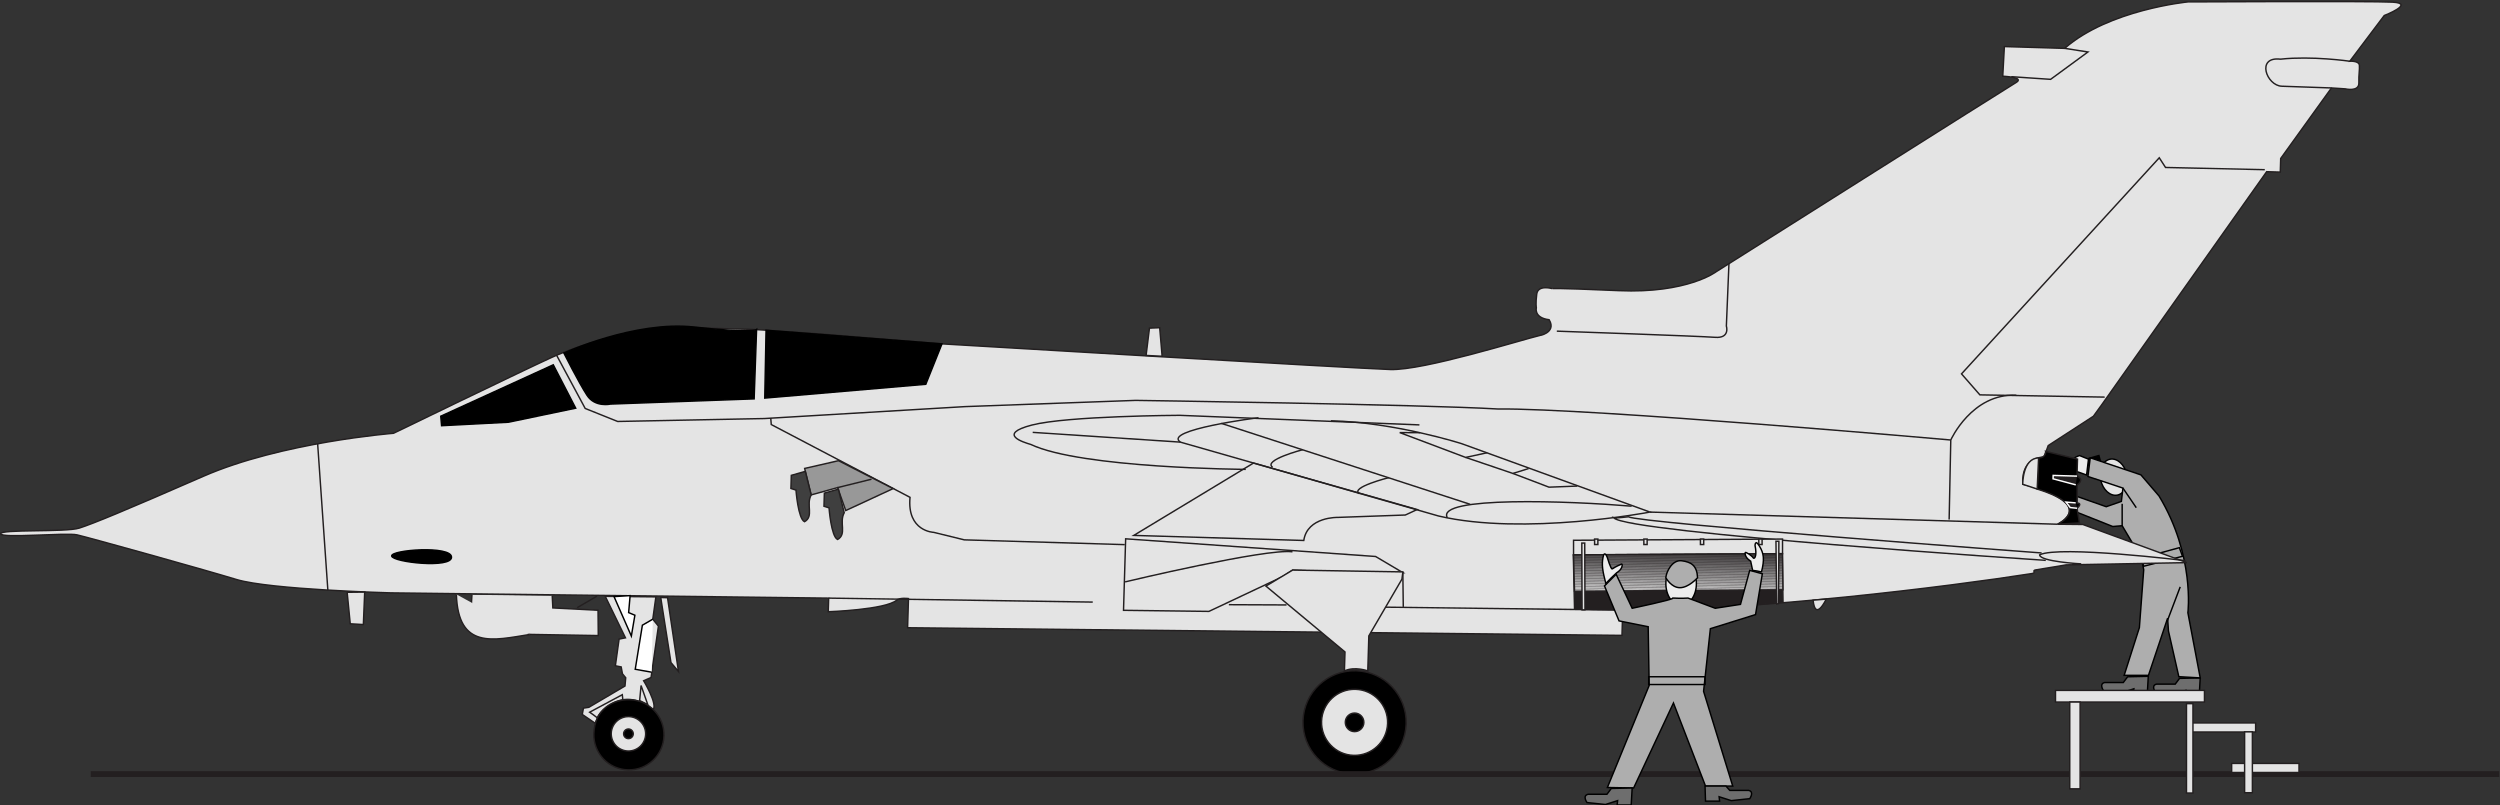 <?xml version="1.0" encoding="UTF-8" standalone="no"?>
<!-- Created with Inkscape (http://www.inkscape.org/) -->

<svg
   version="1.1"
   id="svg96"
   xml:space="preserve"
   width="570.748"
   height="183.804"
   viewBox="0 0 570.748 183.804"
   sodipodi:docname="quality-assurance"
   inkscape:version="1.1.1 (3bf5ae0d25, 2021-09-20)"
   xmlns:inkscape="http://www.inkscape.org/namespaces/inkscape"
   xmlns:sodipodi="http://sodipodi.sourceforge.net/DTD/sodipodi-0.dtd"
   xmlns="http://www.w3.org/2000/svg"
   xmlns:svg="http://www.w3.org/2000/svg"><rect x="0" y="0" width="570.748" height="183.804" fill="#333333" stroke="none"/><defs
     id="defs100"><clipPath
       clipPathUnits="userSpaceOnUse"
       id="clipPath266"><path
         d="m 420.275,366.005 -0.062,6.188 -35.792,-0.208 0.167,-6.229 35.688,0.25"
         id="path264" /></clipPath></defs><sodipodi:namedview
     id="namedview98"
     pagecolor="#ffffff"
     bordercolor="#666666"
     borderopacity="1.0"
     inkscape:pageshadow="2"
     inkscape:pageopacity="0.0"
     inkscape:pagecheckerboard="0"
     showgrid="false"
     inkscape:zoom="0.6975379"
     inkscape:cx="493.87998"
     inkscape:cy="136.91012"
     inkscape:window-width="1920"
     inkscape:window-height="1001"
     inkscape:window-x="-9"
     inkscape:window-y="-9"
     inkscape:window-maximized="1"
     inkscape:current-layer="g102" /><g
     id="g102"
     inkscape:groupmode="layer"
     inkscape:label="deckblatt19"
     transform="matrix(1.333,0,0,-1.333,-123.095,738.625)"><g
       id="g850"
       transform="translate(-22.579,87.092)"><path
         d="m 468.024,385.603 -0.527,1.842 -2.618,-0.75 0.528,-1.842 z"
         style="fill:#000000;fill-opacity:1;fill-rule:nonzero;stroke:#000000;stroke-width:0.25;stroke-linecap:butt;stroke-linejoin:miter;stroke-miterlimit:4;stroke-dasharray:none;stroke-opacity:1"
         id="path104" /><path
         d="m 474.699,387.934 -0.305,1.067 -6.883,-1.971 0.305,-1.067 z"
         style="fill:#000000;fill-opacity:1;fill-rule:nonzero;stroke:#000000;stroke-width:0.25;stroke-linecap:butt;stroke-linejoin:miter;stroke-miterlimit:4;stroke-dasharray:none;stroke-opacity:1"
         id="path106" /><path
         d="m 479.313,351.104 -0.741,-0.988 h -3.212 c -0.988,-0.247 -0.165,-1.4 -0.165,-1.4 l 3.13,-0.33 2.059,0.659 -0.082,-0.741 h 2.388 l 0.165,2.883 z"
         style="fill:#6e6e6e;fill-opacity:1;fill-rule:nonzero;stroke:#000000;stroke-width:0.25;stroke-linecap:butt;stroke-linejoin:miter;stroke-miterlimit:4;stroke-dasharray:none;stroke-opacity:1"
         id="path108" /><path
         d="m 488.207,350.832 -0.741,-0.988 h -3.212 c -0.988,-0.247 -0.165,-1.4 -0.165,-1.4 l 3.13,-0.329 2.059,0.659 -0.082,-0.741 h 2.388 l 0.165,2.882 z"
         style="fill:#6e6e6e;fill-opacity:1;fill-rule:nonzero;stroke:#000000;stroke-width:0.25;stroke-linecap:butt;stroke-linejoin:miter;stroke-miterlimit:4;stroke-dasharray:none;stroke-opacity:1"
         id="path110" /><path
         d="m 477.582,382.225 c 1.233,0.261 1.942,1.846 1.583,3.542 -0.359,1.695 -1.649,2.858 -2.881,2.597 -1.233,-0.261 -1.942,-1.846 -1.583,-3.542 0.359,-1.695 1.649,-2.858 2.881,-2.597 z"
         style="fill:#e4e4e4;fill-opacity:1;fill-rule:nonzero;stroke:#000000;stroke-width:0.25;stroke-linecap:butt;stroke-linejoin:miter;stroke-miterlimit:4;stroke-dasharray:none;stroke-opacity:1"
         id="path112" /><path
         d="m 484.688,382.076 c 6.174,-10.2 4.948,-20.005 4.948,-20.005 l 2.113,-11.156 -3.663,0.208 -1.777,7.822 -0.144,2.194 -3.28,-9.781 h -4.161 l 2.608,8.171 0.741,9.904 -0.403,2.017 -3.29,5.527 -1.61,-0.134 -8.523,3.389 1.971,1.912 5.436,-1.912 2.592,0.907 0.269,2.281 -5.996,1.987 0.394,3.203 8.68,-2.927 z"
         style="fill:#aeaeae;fill-opacity:1;fill-rule:nonzero;stroke:#000000;stroke-width:0.25;stroke-linecap:butt;stroke-linejoin:miter;stroke-miterlimit:4;stroke-dasharray:none;stroke-opacity:1"
         id="path114" /><path
         d="m 478.38,380.734 v -3.758"
         style="fill:#e4e4e4;fill-opacity:1;fill-rule:nonzero;stroke:#000000;stroke-width:0.25;stroke-linecap:butt;stroke-linejoin:miter;stroke-miterlimit:4;stroke-dasharray:none;stroke-opacity:1"
         id="path116" /><path
         d="m 478.514,383.418 2.282,-3.355"
         style="fill:#e4e4e4;fill-opacity:1;fill-rule:nonzero;stroke:#000000;stroke-width:0.25;stroke-linecap:butt;stroke-linejoin:miter;stroke-miterlimit:4;stroke-dasharray:none;stroke-opacity:1"
         id="path118" /><path
         d="m 486.106,360.659 2.218,5.848"
         style="fill:#e4e4e4;fill-opacity:1;fill-rule:nonzero;stroke:#000000;stroke-width:0.25;stroke-linecap:butt;stroke-linejoin:miter;stroke-miterlimit:4;stroke-dasharray:none;stroke-opacity:1"
         id="path120" /><path
         d="m 481.67,371.448 6.507,1.769 0.537,-1.476 -6.641,-1.705 z"
         style="fill:none;stroke:#000000;stroke-width:0.25;stroke-linecap:butt;stroke-linejoin:miter;stroke-miterlimit:4;stroke-dasharray:none;stroke-opacity:1"
         id="path122" /><path
         d="m 472.292,385.666 -2.319,0.807 c 0,0 -0.234,1.064 -0.302,1.613 0.403,0.605 1.412,0.908 1.412,0.908 l 1.528,-0.613 z"
         style="fill:#ededed;fill-opacity:1;fill-rule:nonzero;stroke:#000000;stroke-width:0.25;stroke-linecap:butt;stroke-linejoin:miter;stroke-miterlimit:4;stroke-dasharray:none;stroke-opacity:1"
         id="path124" /><path
         d="m 468.247,380.23 1.827,2.209 -3.185,0.209 0.135,-1.646 z"
         style="fill:#ededed;fill-opacity:1;fill-rule:nonzero;stroke:#000000;stroke-width:0.25;stroke-linecap:butt;stroke-linejoin:miter;stroke-miterlimit:4;stroke-dasharray:none;stroke-opacity:1"
         id="path126" /><path
         d="m 227.255,364.791 -0.531,-3.819 0.965,-1.196 -1.262,-8.8 -1.267,-0.546 c 0,0 2.463,-4.075 1.603,-4.967 -5.76,4.653 -9.769,-1.189 -9.845,-2.354 l -2.268,1.547 0.199,1.078 0.921,0.14 6.195,3.65 0.125,1.414 -0.563,0.683 -0.215,1.174 -0.995,0.196 0.636,4.566 1.091,0.218 -3.457,7.106 z"
         style="fill:#e4e4e4;fill-opacity:1;fill-rule:nonzero;stroke:#231f20;stroke-width:0.25;stroke-linecap:butt;stroke-linejoin:miter;stroke-miterlimit:4;stroke-dasharray:none;stroke-opacity:1"
         id="path128" /><path
         d="m 195.751,365.146 c 0,0 -0.296,-4.327 -0.164,-5.498 0.132,-1.171 2.383,-1.155 2.383,-1.155 l 19.416,-0.328 -0.038,4.336 -7.742,0.397 -0.105,2.087"
         style="fill:#e4e4e4;fill-opacity:1;fill-rule:nonzero;stroke:#231f20;stroke-width:0.25;stroke-linecap:butt;stroke-linejoin:miter;stroke-miterlimit:4;stroke-dasharray:none;stroke-opacity:1"
         id="path130" /><path
         d="m 115.026,375.595 c -0.101,0.816 11.137,0.231 13.472,0.974 2.336,0.743 7.864,3.017 21.253,8.871 13.389,5.854 32.567,7.367 32.567,7.367 0,0 21.698,10.525 27.086,12.991 5.388,2.466 16.743,5.817 24.164,5.158 3.419,-0.303 8.485,-0.19 12.803,-0.506 5.055,-0.37 9.235,-0.65 9.235,-0.65 l 20.647,-1.678 c 0,0 71.052,-4.221 76.799,-4.393 5.747,-0.171 22.159,5.009 25.854,5.9 -0.845,-0.203 2.76,0.293 1.329,2.628 -2.658,0.329 -2.189,2.066 -2.189,2.066 0,0 -0.147,0.671 0.07,2.332 0.216,1.661 2.695,0.92 2.695,0.92 0,0 -0.495,0.182 11.328,-0.337 11.823,-0.519 16.729,3.253 16.729,3.253 0,0 49.835,31.489 51.362,32.402 1.528,0.913 -2.302,1.069 -2.302,1.069 l 0.276,5.077 10.329,-0.308 c 7.577,6.652 21.121,7.958 21.121,7.958 0,0 31.019,0.16 35.014,-0.042 3.996,-0.202 -1.402,-2.292 -1.402,-2.292 l -5.902,-7.828 c 0,0 1.588,0.12 1.646,-0.716 0.059,-0.835 -0.126,-1.413 -0.089,-2.998 0.036,-1.585 -2.323,-1.015 -2.323,-1.015 l -2.371,0.154 -8.697,-12.08 -0.069,-2.332 -2.332,0.07 -28.199,-39.845 -1.478,-2.04 -7.736,-5.022 -0.726,-1.979 c 0,0 -3.913,0.2 -3.64,-4.644 13.321,-3.398 5.965,-6.847 5.965,-6.847 l 4.334,-0.046 17.813,-6.533 -20.687,-0.384 c 0,0 -1.903,-0.332 -5.192,-0.858 -0.766,-0.123 0.222,-0.492 -0.688,-0.634 -14.254,-2.223 -47.186,-6.371 -70.051,-6.251 l -0.129,-4.331 -122.349,1.31 0.149,4.998 c 0,0 -1.495,0.19 -2.009,-0.274 -1.925,-1.652 -11.731,-1.985 -11.731,-1.985 l 0.069,2.332 -75.007,0.9 c 0,0 -20.701,0.554 -26.402,2.287 -5.701,1.733 -25.504,7.242 -27.326,7.65 -1.822,0.409 -12.983,-0.635 -13.084,0.181 z"
         style="fill:#e4e4e4;fill-opacity:1;fill-rule:nonzero;stroke:#231f20;stroke-width:0.25;stroke-linecap:butt;stroke-linejoin:miter;stroke-miterlimit:4;stroke-dasharray:none;stroke-opacity:1"
         id="path132" /><path
         d="m 174.38,365.574 0.527,-5.393 2.247,-0.129 0.228,5.558 z"
         style="fill:#e4e4e4;fill-opacity:1;fill-rule:nonzero;stroke:#231f20;stroke-width:0.25;stroke-linecap:butt;stroke-linejoin:miter;stroke-miterlimit:4;stroke-dasharray:none;stroke-opacity:1"
         id="path134" /><path
         d="m 169.323,391.048 1.753,-25.126"
         style="fill:none;stroke:#231f20;stroke-width:0.25;stroke-linecap:butt;stroke-linejoin:miter;stroke-miterlimit:4;stroke-dasharray:none;stroke-opacity:1"
         id="path136" /><path
         d="m 182.005,371.787 c -0.156,1.067 10.184,1.823 10.249,-0.18 0.066,-2.003 -10.093,-0.887 -10.249,0.18 z"
         style="fill:#000000;fill-opacity:1;fill-rule:nonzero;stroke:#000000;stroke-width:0.25;stroke-linecap:butt;stroke-linejoin:miter;stroke-miterlimit:4;stroke-dasharray:none;stroke-opacity:1"
         id="path138" /><path
         d="m 190.41,395.735 19.271,8.805 3.843,-7.43 -11.514,-2.408 -11.46,-0.597 z"
         style="fill:#000000;fill-opacity:1;fill-rule:nonzero;stroke:#000000;stroke-width:0.25;stroke-linecap:butt;stroke-linejoin:miter;stroke-miterlimit:4;stroke-dasharray:none;stroke-opacity:1"
         id="path140" /><path
         d="m 211.491,406.55 c 0,0 2.598,-5.142 3.974,-7.246 1.375,-2.104 4.02,-1.496 4.02,-1.496 l 24.6,0.893 0.416,11.868 c 0,0 -0.645,-0.669 -10.742,0.445 -10.096,1.113 -22.268,-4.464 -22.268,-4.464 z"
         style="fill:#000000;fill-opacity:1;fill-rule:nonzero;stroke:#000000;stroke-width:0.25;stroke-linecap:butt;stroke-linejoin:miter;stroke-miterlimit:4;stroke-dasharray:none;stroke-opacity:1"
         id="path142" /><path
         d="m 210.23,406.212 4.917,-9.15 5.561,-2.229 25.151,0.501 34.326,2.042 29.232,1.068 c 0,0 49.001,-0.709 61.984,-1.471 15.887,0.152 77.626,-5.313 77.626,-5.313"
         style="fill:none;stroke:#231f20;stroke-width:0.25;stroke-linecap:butt;stroke-linejoin:miter;stroke-miterlimit:4;stroke-dasharray:none;stroke-opacity:1"
         id="path144" /><path
         d="m 245.901,398.834 27.583,2.367 2.77,6.921 -30.131,2.335 z"
         style="fill:#000000;fill-opacity:1;fill-rule:nonzero;stroke:#000000;stroke-width:0.25;stroke-linecap:butt;stroke-linejoin:miter;stroke-miterlimit:4;stroke-dasharray:none;stroke-opacity:1"
         id="path146" /><path
         d="m 256.845,364.577 45.229,-0.68"
         style="fill:none;stroke:#231f20;stroke-width:0.25;stroke-linecap:butt;stroke-linejoin:miter;stroke-miterlimit:4;stroke-dasharray:none;stroke-opacity:1"
         id="path148" /><path
         d="m 311.211,406.144 0.577,4.672 1.753,0.073 0.417,-4.889 z"
         style="fill:#e4e4e4;fill-opacity:1;fill-rule:nonzero;stroke:#231f20;stroke-width:0.25;stroke-linecap:butt;stroke-linejoin:miter;stroke-miterlimit:4;stroke-dasharray:none;stroke-opacity:1"
         id="path150" /><path
         d="m 358.023,394.245 -41.053,1.639 c 0,0 -19.262,-0.093 -25.311,-1.664 -6.049,-1.571 -1.422,-2.959 -0.182,-3.329 8.632,-4.092 36.806,-4.264 36.806,-4.264"
         style="fill:none;stroke:#231f20;stroke-width:0.25;stroke-linecap:butt;stroke-linejoin:miter;stroke-miterlimit:4;stroke-dasharray:none;stroke-opacity:1"
         id="path152" /><path
         d="m 291.789,392.966 25.295,-1.671 44.226,-12.655 c 14.654,-3.438 36.203,0.673 36.203,0.673 l -32.249,11.715 c 0,0 -11.479,3.677 -22.393,3.918"
         style="fill:none;stroke:#231f20;stroke-width:0.25;stroke-linecap:butt;stroke-linejoin:miter;stroke-miterlimit:4;stroke-dasharray:none;stroke-opacity:1"
         id="path154" /><path
         d="m 317.084,391.295 c -3.106,2.093 13.381,4.187 13.381,4.187"
         style="fill:none;stroke:#231f20;stroke-width:0.25;stroke-linecap:butt;stroke-linejoin:miter;stroke-miterlimit:4;stroke-dasharray:none;stroke-opacity:1"
         id="path156" /><path
         d="m 324.099,394.505 42.606,-13.858"
         style="fill:none;stroke:#231f20;stroke-width:0.25;stroke-linecap:butt;stroke-linejoin:miter;stroke-miterlimit:4;stroke-dasharray:none;stroke-opacity:1"
         id="path158" /><path
         d="m 352.836,385.228 c 0,0 -6.804,-1.715 -5.085,-2.767"
         style="fill:none;stroke:#231f20;stroke-width:0.25;stroke-linecap:butt;stroke-linejoin:miter;stroke-miterlimit:4;stroke-dasharray:none;stroke-opacity:1"
         id="path160" /><path
         d="m 338.055,390.004 c 0,0 -6.89,-1.796 -5.175,-3.014"
         style="fill:none;stroke:#231f20;stroke-width:0.25;stroke-linecap:butt;stroke-linejoin:miter;stroke-miterlimit:4;stroke-dasharray:none;stroke-opacity:1"
         id="path162" /><path
         d="m 394.375,380.323 c -10.561,0.898 -33.629,1.752 -31.573,-1.978"
         style="fill:none;stroke:#231f20;stroke-width:0.25;stroke-linecap:butt;stroke-linejoin:miter;stroke-miterlimit:4;stroke-dasharray:none;stroke-opacity:1"
         id="path164" /><path
         d="m 358.15,392.907 -3.501,0.021 11.295,-4.255 3.692,0.807"
         style="fill:none;stroke:#231f20;stroke-width:0.25;stroke-linecap:butt;stroke-linejoin:miter;stroke-miterlimit:4;stroke-dasharray:none;stroke-opacity:1"
         id="path166" /><path
         d="m 365.944,388.673 8.088,-2.742 2.693,0.837"
         style="fill:none;stroke:#231f20;stroke-width:0.25;stroke-linecap:butt;stroke-linejoin:miter;stroke-miterlimit:4;stroke-dasharray:none;stroke-opacity:1"
         id="path168" /><path
         d="m 374.033,385.931 6.183,-2.352 4.841,0.189"
         style="fill:none;stroke:#231f20;stroke-width:0.25;stroke-linecap:butt;stroke-linejoin:miter;stroke-miterlimit:4;stroke-dasharray:none;stroke-opacity:1"
         id="path170" /><path
         d="m 465.269,389.717 5.463,-1.33 -0.087,-2.916 c 1.399,-0.625 0.039,-1.502 0.039,-1.502 l -0.009,-3.084 c 0.997,-0.113 -0.027,-0.916 -0.027,-0.916 l 0.425,-2.514 -3.758,-0.222 c 0,0 6.425,2.977 -3.489,6.023 l 0.242,5.328 c 1.335,0.043 1.201,1.131 1.201,1.131 z"
         style="fill:#000000;fill-opacity:1;fill-rule:nonzero;stroke:#231f20;stroke-width:0.25;stroke-linecap:butt;stroke-linejoin:miter;stroke-miterlimit:4;stroke-dasharray:none;stroke-opacity:1"
         id="path172" /><path
         d="m 470.645,385.471 -4.082,0.122 -0.017,-0.583 3.888,-1.033"
         style="fill:#231f20;fill-opacity:1;fill-rule:nonzero;stroke:#ffffff;stroke-width:0.25;stroke-linecap:butt;stroke-linejoin:miter;stroke-miterlimit:4;stroke-dasharray:none;stroke-opacity:1"
         id="path174" /><path
         d="m 470.425,380.892 -1.663,0.133 0.723,-0.939 1.163,-0.118"
         style="fill:#231f20;fill-opacity:1;fill-rule:nonzero;stroke:#ffffff;stroke-width:0.25;stroke-linecap:butt;stroke-linejoin:miter;stroke-miterlimit:4;stroke-dasharray:none;stroke-opacity:1"
         id="path176" /><path
         d="m 489.223,370.995 c 0,0 -21.598,2.644 -24.982,0.994 0.049,-1.169 7.124,-1.546 7.124,-1.546"
         style="fill:none;stroke:#231f20;stroke-width:0.25;stroke-linecap:butt;stroke-linejoin:miter;stroke-miterlimit:4;stroke-dasharray:none;stroke-opacity:1"
         id="path178" /><path
         d="m 464.584,372.313 c 0,0 -69.294,5.149 -70.764,6.193 0,0 -2.259,-0.266 -2.506,-0.175 2.091,-2.563 73.983,-7.289 73.983,-7.289"
         style="fill:none;stroke:#231f20;stroke-width:0.25;stroke-linecap:butt;stroke-linejoin:miter;stroke-miterlimit:4;stroke-dasharray:none;stroke-opacity:1"
         id="path180" /><path
         d="m 467.315,377.233 -69.802,2.079"
         style="fill:none;stroke:#231f20;stroke-width:0.25;stroke-linecap:butt;stroke-linejoin:miter;stroke-miterlimit:4;stroke-dasharray:none;stroke-opacity:1"
         id="path182" /><path
         d="m 502.805,437.954 -16.996,0.381 -1.076,1.658 -33.867,-37.008 3.144,-3.595 21.373,-0.386"
         style="fill:none;stroke:#231f20;stroke-width:0.25;stroke-linecap:butt;stroke-linejoin:miter;stroke-miterlimit:4;stroke-dasharray:none;stroke-opacity:1"
         id="path184" /><path
         d="m 517.365,456.529 c 0,0 -6.475,0.943 -11.87,0.353 -4.237,0.501 -2.387,-4.556 0.237,-4.634 2.624,-0.078 8.495,-0.295 8.495,-0.295"
         style="fill:none;stroke:#231f20;stroke-width:0.25;stroke-linecap:butt;stroke-linejoin:miter;stroke-miterlimit:4;stroke-dasharray:none;stroke-opacity:1"
         id="path186" /><path
         d="m 459.385,453.879 6.739,-0.451 6.393,4.687 -3.983,0.619"
         style="fill:none;stroke:#231f20;stroke-width:0.25;stroke-linecap:butt;stroke-linejoin:miter;stroke-miterlimit:4;stroke-dasharray:none;stroke-opacity:1"
         id="path188" /><path
         d="m 381.553,410.301 c 0,0 24.485,-0.854 27.106,-1.058 2.62,-0.203 1.934,1.943 1.934,1.943 l 0.445,10.742"
         style="fill:none;stroke:#231f20;stroke-width:0.25;stroke-linecap:butt;stroke-linejoin:miter;stroke-miterlimit:4;stroke-dasharray:none;stroke-opacity:1"
         id="path190" /><path
         d="m 460.261,399.328 c -7.618,0.352 -11.233,-7.669 -11.233,-7.669 l -0.281,-13.623"
         style="fill:none;stroke:#231f20;stroke-width:0.25;stroke-linecap:butt;stroke-linejoin:miter;stroke-miterlimit:4;stroke-dasharray:none;stroke-opacity:1"
         id="path192" /><path
         d="m 425.443,364.224 c 0.396,-3.763 2.256,0.183 2.256,0.183 z"
         style="fill:#e4e4e4;fill-opacity:1;fill-rule:nonzero;stroke:#231f20;stroke-width:0.25;stroke-linecap:butt;stroke-linejoin:miter;stroke-miterlimit:4;stroke-dasharray:none;stroke-opacity:1"
         id="path194" /><path
         d="m 392.844,362.527 -40.586,0.5"
         style="fill:none;stroke:#231f20;stroke-width:0.25;stroke-linecap:butt;stroke-linejoin:miter;stroke-miterlimit:4;stroke-dasharray:none;stroke-opacity:1"
         id="path196" /><path
         d="m 345.011,363.243 -7.254,-0.034"
         style="fill:none;stroke:#231f20;stroke-width:0.25;stroke-linecap:butt;stroke-linejoin:miter;stroke-miterlimit:4;stroke-dasharray:none;stroke-opacity:1"
         id="path198" /><path
         d="m 335.262,363.409 -9.878,0.044"
         style="fill:none;stroke:#231f20;stroke-width:0.25;stroke-linecap:butt;stroke-linejoin:miter;stroke-miterlimit:4;stroke-dasharray:none;stroke-opacity:1"
         id="path200" /><path
         d="m 329.608,387.713 -20.503,-12.395 29.112,-0.867 c 0.623,4.108 5.87,3.952 5.87,3.952 l 11.517,0.407 2.029,0.94 z"
         style="fill:none;stroke:#231f20;stroke-width:0.25;stroke-linecap:butt;stroke-linejoin:miter;stroke-miterlimit:4;stroke-dasharray:none;stroke-opacity:1"
         id="path202" /><path
         d="m 350.515,371.708 -42.804,3.026 -0.365,-12.245 14.626,-0.185 14.713,6.94 18.499,-0.301 z"
         style="fill:none;stroke:#231f20;stroke-width:0.25;stroke-linecap:butt;stroke-linejoin:miter;stroke-miterlimit:4;stroke-dasharray:none;stroke-opacity:1"
         id="path204" /><path
         d="m 355.185,368.943 0.075,-5.88"
         style="fill:none;stroke:#231f20;stroke-width:0.25;stroke-linecap:butt;stroke-linejoin:miter;stroke-miterlimit:4;stroke-dasharray:none;stroke-opacity:1"
         id="path206" /><path
         d="m 332.999,367.228 7.564,-6.353 0.639,0.481 3.817,-1.99 -0.088,9.632 -8.617,0.382 z"
         style="fill:none;stroke:#231f20;stroke-width:0.25;stroke-linecap:butt;stroke-linejoin:miter;stroke-miterlimit:4;stroke-dasharray:none;stroke-opacity:1"
         id="path208" /><path
         d="m 348.677,368.762 0.112,-4.63 0.75,-0.022 3.147,4.908 z"
         style="fill:none;stroke:#231f20;stroke-width:0.25;stroke-linecap:butt;stroke-linejoin:miter;stroke-miterlimit:4;stroke-dasharray:none;stroke-opacity:1"
         id="path210" /><path
         d="m 355.027,367.822 -5.667,-9.711 -0.179,-5.997 c 0,0 -2.227,0.817 -4.002,-0.006 l 0.097,3.249 -13.545,11.283 4.584,2.74 18.874,-0.312 -0.162,-1.246 z"
         style="fill:#e4e4e4;fill-opacity:1;fill-rule:nonzero;stroke:#231f20;stroke-width:0.25;stroke-linecap:butt;stroke-linejoin:miter;stroke-miterlimit:4;stroke-dasharray:none;stroke-opacity:1"
         id="path212" /><path
         d="m 346.655,334.468 c 4.879,-0.145 8.953,3.693 9.098,8.572 0.145,4.879 -3.692,8.953 -8.572,9.098 -4.879,0.145 -8.953,-3.693 -9.098,-8.572 -0.145,-4.879 3.692,-8.953 8.572,-9.098 z"
         style="fill:#000000;fill-opacity:1;fill-rule:nonzero;stroke:#231f20;stroke-width:0.25;stroke-linecap:butt;stroke-linejoin:miter;stroke-miterlimit:4;stroke-dasharray:none;stroke-opacity:1"
         id="path214" /><path
         d="m 246.925,395.428 0.091,-1.128 23.765,-12.463 c -0.55,-5.861 4.073,-5.999 4.073,-5.999 l 5.214,-1.281 27.488,-0.819"
         style="fill:none;stroke:#231f20;stroke-width:0.25;stroke-linecap:butt;stroke-linejoin:miter;stroke-miterlimit:4;stroke-dasharray:none;stroke-opacity:1"
         id="path216" /><path
         d="m 336.283,372.507 c -4.483,0.634 -28.666,-5.149 -28.666,-5.149"
         style="fill:none;stroke:#231f20;stroke-width:0.25;stroke-linecap:butt;stroke-linejoin:miter;stroke-miterlimit:4;stroke-dasharray:none;stroke-opacity:1"
         id="path218" /><path
         d="m 193.086,365.225 c 0.3,-9.513 6.352,-7.859 12.551,-6.877"
         style="fill:#e4e4e4;fill-opacity:1;fill-rule:nonzero;stroke:#231f20;stroke-width:0.25;stroke-linecap:butt;stroke-linejoin:miter;stroke-miterlimit:4;stroke-dasharray:none;stroke-opacity:1"
         id="path220" /><path
         d="m 213.777,362.942 3.394,1.983"
         style="fill:none;stroke:#231f20;stroke-width:0.25;stroke-linecap:butt;stroke-linejoin:miter;stroke-miterlimit:4;stroke-dasharray:none;stroke-opacity:1"
         id="path222" /><path
         d="m 220.086,364.838 2.967,-6.758 0.606,3.567 -1.07,0.449 0.253,2.91 z"
         style="fill:#ffffff;fill-opacity:1;fill-rule:nonzero;stroke:#000000;stroke-width:0.25;stroke-linecap:butt;stroke-linejoin:miter;stroke-miterlimit:4;stroke-dasharray:none;stroke-opacity:1"
         id="path224" /><path
         d="m 228.085,364.683 1.752,-11.14 1.288,-1.539 -1.874,12.645 z"
         style="fill:#e4e4e4;fill-opacity:1;fill-rule:nonzero;stroke:#231f20;stroke-width:0.25;stroke-linecap:butt;stroke-linejoin:miter;stroke-miterlimit:4;stroke-dasharray:none;stroke-opacity:1"
         id="path226" /><path
         d="m 217.217,344.081 c -0.141,0.15 -1.306,0.956 -1.306,0.956 l 5.592,3.001 0.097,-0.941 c 0,0 -3.423,-0.878 -4.383,-3.017 z"
         style="fill:none;stroke:#231f20;stroke-width:0.25;stroke-linecap:butt;stroke-linejoin:miter;stroke-miterlimit:4;stroke-dasharray:none;stroke-opacity:1"
         id="path228" /><path
         d="m 224.718,349.61 -0.244,-2.577 1.396,-0.708 z"
         style="fill:none;stroke:#231f20;stroke-width:0.25;stroke-linecap:butt;stroke-linejoin:miter;stroke-miterlimit:4;stroke-dasharray:none;stroke-opacity:1"
         id="path230" /><path
         d="m 226.724,360.972 -1.781,-1.031 -1.225,-7.55 2.82,-0.501"
         style="fill:#ffffff;fill-opacity:1;fill-rule:nonzero;stroke:#000000;stroke-width:0.25;stroke-linecap:butt;stroke-linejoin:miter;stroke-miterlimit:4;stroke-dasharray:none;stroke-opacity:1"
         id="path232" /><path
         d="m 222.454,335.161 c 3.318,-0.099 6.088,2.511 6.187,5.829 0.099,3.318 -2.511,6.088 -5.829,6.187 -2.985,0.089 -6.063,-1.678 -6.187,-5.829 -0.099,-3.318 2.511,-6.088 5.829,-6.187 z"
         style="fill:#000000;fill-opacity:1;fill-rule:nonzero;stroke:#231f20;stroke-width:0.25;stroke-linecap:butt;stroke-linejoin:miter;stroke-miterlimit:4;stroke-dasharray:none;stroke-opacity:1"
         id="path234" /><path
         d="m 222.467,338.392 c 1.627,-0.049 2.984,1.231 3.033,2.857 0.048,1.626 -1.231,2.984 -2.857,3.033 -1.626,0.048 -2.984,-1.231 -3.033,-2.857 -0.048,-1.626 1.231,-2.984 2.857,-3.033 z"
         style="fill:#e4e4e4;fill-opacity:1;fill-rule:nonzero;stroke:#231f20;stroke-width:0.25;stroke-linecap:butt;stroke-linejoin:miter;stroke-miterlimit:4;stroke-dasharray:none;stroke-opacity:1"
         id="path236" /><path
         d="m 222.53,340.513 c 0.455,-0.014 0.836,0.345 0.849,0.8 0.014,0.455 -0.345,0.836 -0.8,0.849 -0.455,0.013 -0.836,-0.345 -0.849,-0.8 -0.014,-0.455 0.344,-0.836 0.8,-0.849 z"
         style="fill:#000000;fill-opacity:1;fill-rule:nonzero;stroke:#231f20;stroke-width:0.25;stroke-linecap:butt;stroke-linejoin:miter;stroke-miterlimit:4;stroke-dasharray:none;stroke-opacity:1"
         id="path238" /><path
         d="m 346.75,337.648 c 3.123,-0.093 5.73,2.363 5.823,5.486 0.093,3.123 -2.363,5.73 -5.486,5.823 -3.123,0.093 -5.73,-2.363 -5.823,-5.486 -0.093,-3.123 2.363,-5.73 5.486,-5.823 z"
         style="fill:#e4e4e4;fill-opacity:1;fill-rule:nonzero;stroke:#231f20;stroke-width:0.25;stroke-linecap:butt;stroke-linejoin:miter;stroke-miterlimit:4;stroke-dasharray:none;stroke-opacity:1"
         id="path240" /><path
         d="m 346.871,341.712 c 0.878,-0.026 1.612,0.664 1.638,1.543 0.026,0.878 -0.664,1.612 -1.543,1.638 -0.878,0.026 -1.612,-0.665 -1.638,-1.543 -0.026,-0.878 0.665,-1.612 1.543,-1.638 z"
         style="fill:#000000;fill-opacity:1;fill-rule:nonzero;stroke:#231f20;stroke-width:0.25;stroke-linecap:butt;stroke-linejoin:miter;stroke-miterlimit:4;stroke-dasharray:none;stroke-opacity:1"
         id="path242" /><path
         d="m 464.068,388.585 c -2.752,-0.043 -2.719,-4.505 -2.719,-4.505 l 2.477,-0.824 z"
         style="fill:#e4e4e4;fill-opacity:1;fill-rule:nonzero;stroke:#231f20;stroke-width:0.25;stroke-linecap:butt;stroke-linejoin:miter;stroke-miterlimit:4;stroke-dasharray:none;stroke-opacity:1"
         id="path244" /><path
         d="m 267.887,383.335 -9.362,4.781 -5.792,-1.328 1.116,-4.535 4.527,1.255 1.396,-3.932 z"
         style="fill:#989898;fill-opacity:1;fill-rule:nonzero;stroke:#231f20;stroke-width:0.25;stroke-linecap:butt;stroke-linejoin:miter;stroke-miterlimit:4;stroke-dasharray:none;stroke-opacity:1"
         id="path246" /><path
         d="m 258.376,383.507 5.808,1.439"
         style="fill:none;stroke:#231f20;stroke-width:0.25;stroke-linecap:butt;stroke-linejoin:miter;stroke-miterlimit:4;stroke-dasharray:none;stroke-opacity:1"
         id="path248" /><path
         d="m 252.844,386.284 -2.396,-0.679 -0.067,-2.249 0.867,-0.276 c 0,0 0.355,-4.888 1.464,-5.421 1.654,0.951 0.21,2.87 1.137,4.593 z"
         style="fill:#3f3f3f;fill-opacity:1;fill-rule:nonzero;stroke:#231f20;stroke-width:0.25;stroke-linecap:butt;stroke-linejoin:miter;stroke-miterlimit:4;stroke-dasharray:none;stroke-opacity:1"
         id="path250" /><path
         d="m 258.505,383.239 -2.396,-0.679 -0.067,-2.249 0.867,-0.276 c 0,0 0.355,-4.888 1.464,-5.421 1.654,0.951 0.211,2.87 1.137,4.593 z"
         style="fill:#3f3f3f;fill-opacity:1;fill-rule:nonzero;stroke:#231f20;stroke-width:0.25;stroke-linecap:butt;stroke-linejoin:miter;stroke-miterlimit:4;stroke-dasharray:none;stroke-opacity:1"
         id="path252" /><path
         d="m 130.462,334.442 h 412.5"
         style="fill:none;stroke:#231f20;stroke-width:1;stroke-linecap:butt;stroke-linejoin:miter;stroke-miterlimit:4;stroke-dasharray:none;stroke-opacity:1"
         id="path254" /><path
         d="m 384.587,362.692 -0.208,9.271 35.792,0.208 0.125,-8.25 c -15.125,-1.875 -35.708,-1.229 -35.708,-1.229 z"
         style="fill:#231f20;fill-opacity:1;fill-rule:nonzero;stroke:#231f20;stroke-width:0.25;stroke-linecap:butt;stroke-linejoin:miter;stroke-miterlimit:4;stroke-dasharray:none;stroke-opacity:1"
         id="path256" /><path
         d="m 420.212,372.192 v 2.5 l -35.792,-0.208 v -2.5 z"
         style="fill:#e4e4e4;fill-opacity:1;fill-rule:nonzero;stroke:#231f20;stroke-width:0.25;stroke-linecap:butt;stroke-linejoin:miter;stroke-miterlimit:4;stroke-dasharray:none;stroke-opacity:1"
         id="path258" /><g
         id="g260"><g
           id="g262"
           clip-path="url(#clipPath266)"><path
             d="m 382.921,364.412 9.259,-0.157 h -9.259 v 0.157"
             style="fill:#e8e8e8;fill-opacity:1;fill-rule:nonzero;stroke:none"
             id="path268" /><path
             d="m 382.921,364.688 25.573,-0.434 H 392.18 l -9.259,0.157 v 0.277"
             style="fill:#e3e2e2;fill-opacity:1;fill-rule:nonzero;stroke:none"
             id="path270" /><path
             d="m 382.921,364.965 38.854,-0.659 v -0.051 h -13.281 l -25.573,0.434 v 0.277"
             style="fill:#dddddd;fill-opacity:1;fill-rule:nonzero;stroke:none"
             id="path272" /><path
             d="m 382.921,365.242 38.854,-0.659 v -0.277 l -38.854,0.659 v 0.277"
             style="fill:#d8d7d7;fill-opacity:1;fill-rule:nonzero;stroke:none"
             id="path274" /><path
             d="m 382.921,365.518 38.854,-0.659 v -0.277 l -38.854,0.659 v 0.277"
             style="fill:#d2d1d1;fill-opacity:1;fill-rule:nonzero;stroke:none"
             id="path276" /><path
             d="m 382.921,365.795 38.854,-0.659 v -0.277 l -38.854,0.659 v 0.277"
             style="fill:#cccbcc;fill-opacity:1;fill-rule:nonzero;stroke:none"
             id="path278" /><path
             d="m 382.921,366.071 38.854,-0.659 v -0.277 l -38.854,0.659 v 0.277"
             style="fill:#c7c6c6;fill-opacity:1;fill-rule:nonzero;stroke:none"
             id="path280" /><path
             d="m 382.921,366.348 38.854,-0.659 v -0.277 l -38.854,0.659 v 0.277"
             style="fill:#c1c0c0;fill-opacity:1;fill-rule:nonzero;stroke:none"
             id="path282" /><path
             d="m 382.921,366.625 38.854,-0.659 v -0.277 l -38.854,0.659 v 0.277"
             style="fill:#bbbaba;fill-opacity:1;fill-rule:nonzero;stroke:none"
             id="path284" /><path
             d="m 382.921,366.901 38.854,-0.659 v -0.277 l -38.854,0.659 v 0.277"
             style="fill:#b6b4b5;fill-opacity:1;fill-rule:nonzero;stroke:none"
             id="path286" /><path
             d="m 382.921,367.178 38.854,-0.659 v -0.277 l -38.854,0.659 v 0.277"
             style="fill:#b0afaf;fill-opacity:1;fill-rule:nonzero;stroke:none"
             id="path288" /><path
             d="m 382.921,367.454 38.854,-0.659 v -0.277 l -38.854,0.659 v 0.277"
             style="fill:#aaa9a9;fill-opacity:1;fill-rule:nonzero;stroke:none"
             id="path290" /><path
             d="m 382.921,367.731 38.854,-0.659 v -0.277 l -38.854,0.659 v 0.277"
             style="fill:#a5a3a4;fill-opacity:1;fill-rule:nonzero;stroke:none"
             id="path292" /><path
             d="m 382.921,368.007 38.854,-0.659 v -0.277 l -38.854,0.659 v 0.277"
             style="fill:#9f9d9e;fill-opacity:1;fill-rule:nonzero;stroke:none"
             id="path294" /><path
             d="m 382.921,368.284 38.854,-0.659 v -0.277 l -38.854,0.659 v 0.277"
             style="fill:#999898;fill-opacity:1;fill-rule:nonzero;stroke:none"
             id="path296" /><path
             d="m 382.921,368.56 38.854,-0.659 v -0.277 l -38.854,0.659 v 0.277"
             style="fill:#949292;fill-opacity:1;fill-rule:nonzero;stroke:none"
             id="path298" /><path
             d="m 382.921,368.837 38.854,-0.659 v -0.277 l -38.854,0.659 v 0.277"
             style="fill:#8e8c8d;fill-opacity:1;fill-rule:nonzero;stroke:none"
             id="path300" /><path
             d="m 382.921,369.114 38.854,-0.659 v -0.277 l -38.854,0.659 v 0.277"
             style="fill:#898687;fill-opacity:1;fill-rule:nonzero;stroke:none"
             id="path302" /><path
             d="m 382.921,369.39 38.854,-0.659 v -0.277 l -38.854,0.659 v 0.277"
             style="fill:#838181;fill-opacity:1;fill-rule:nonzero;stroke:none"
             id="path304" /><path
             d="m 382.921,369.667 38.854,-0.659 v -0.277 l -38.854,0.659 v 0.277"
             style="fill:#7d7b7c;fill-opacity:1;fill-rule:nonzero;stroke:none"
             id="path306" /><path
             d="m 382.921,369.943 38.854,-0.659 v -0.277 l -38.854,0.659 v 0.277"
             style="fill:#787576;fill-opacity:1;fill-rule:nonzero;stroke:none"
             id="path308" /><path
             d="m 382.921,370.22 38.854,-0.659 v -0.277 l -38.854,0.659 v 0.277"
             style="fill:#726f70;fill-opacity:1;fill-rule:nonzero;stroke:none"
             id="path310" /><path
             d="m 382.921,370.497 38.854,-0.659 v -0.277 l -38.854,0.659 v 0.277"
             style="fill:#6c6a6a;fill-opacity:1;fill-rule:nonzero;stroke:none"
             id="path312" /><path
             d="m 382.921,370.773 38.854,-0.659 v -0.277 l -38.854,0.659 v 0.277"
             style="fill:#676465;fill-opacity:1;fill-rule:nonzero;stroke:none"
             id="path314" /><path
             d="m 382.921,371.05 38.854,-0.659 v -0.277 l -38.854,0.659 v 0.277"
             style="fill:#615e5f;fill-opacity:1;fill-rule:nonzero;stroke:none"
             id="path316" /><path
             d="m 382.921,371.326 38.854,-0.659 v -0.277 l -38.854,0.659 v 0.277"
             style="fill:#5b5859;fill-opacity:1;fill-rule:nonzero;stroke:none"
             id="path318" /><path
             d="m 382.921,371.603 38.854,-0.659 v -0.277 l -38.854,0.659 v 0.277"
             style="fill:#565354;fill-opacity:1;fill-rule:nonzero;stroke:none"
             id="path320" /><path
             d="m 382.921,371.879 38.854,-0.659 v -0.277 l -38.854,0.659 v 0.277"
             style="fill:#504d4e;fill-opacity:1;fill-rule:nonzero;stroke:none"
             id="path322" /><path
             d="m 382.921,372.156 38.854,-0.659 v -0.277 l -38.854,0.659 v 0.277"
             style="fill:#4b4748;fill-opacity:1;fill-rule:nonzero;stroke:none"
             id="path324" /><path
             d="m 382.921,372.433 38.854,-0.659 v -0.277 l -38.854,0.659 v 0.277"
             style="fill:#454242;fill-opacity:1;fill-rule:nonzero;stroke:none"
             id="path326" /><path
             d="m 382.921,372.709 38.854,-0.659 v -0.277 l -38.854,0.659 v 0.277"
             style="fill:#3f3c3d;fill-opacity:1;fill-rule:nonzero;stroke:none"
             id="path328" /><path
             d="m 382.921,372.986 38.854,-0.659 v -0.277 l -38.854,0.659 v 0.277"
             style="fill:#3a3637;fill-opacity:1;fill-rule:nonzero;stroke:none"
             id="path330" /><path
             d="m 382.921,373.262 38.854,-0.659 v -0.277 l -38.854,0.659 v 0.277"
             style="fill:#343031;fill-opacity:1;fill-rule:nonzero;stroke:none"
             id="path332" /><path
             d="m 382.921,373.539 38.854,-0.659 v -0.277 l -38.854,0.659 v 0.277"
             style="fill:#2e2b2c;fill-opacity:1;fill-rule:nonzero;stroke:none"
             id="path334" /><path
             d="m 390.18,373.692 31.594,-0.536 v -0.277 l -38.854,0.659 v 0.153 h 7.26"
             style="fill:#292526;fill-opacity:1;fill-rule:nonzero;stroke:none"
             id="path336" /><path
             d="m 406.493,373.692 15.281,-0.259 v -0.277 l -31.594,0.536 h 16.313"
             style="fill:#231f20;fill-opacity:1;fill-rule:nonzero;stroke:none"
             id="path338" /><path
             d="m 421.775,373.436 -15.122,0.256 h 15.122 v -0.256"
             style="fill:#231f20;fill-opacity:1;fill-rule:nonzero;stroke:none"
             id="path340" /></g></g><path
         d="m 420.275,366.005 -0.062,6.188 -35.792,-0.208 0.167,-6.229 z"
         style="fill:none;stroke:#231f20;stroke-width:0.25;stroke-linecap:butt;stroke-linejoin:miter;stroke-miterlimit:4;stroke-dasharray:none;stroke-opacity:1"
         id="path342" /><path
         d="m 419.525,363.63 0.062,10.688 h -0.5 l 0.125,-10.75 z"
         style="fill:#e4e4e4;fill-opacity:1;fill-rule:nonzero;stroke:#231f20;stroke-width:0.25;stroke-linecap:butt;stroke-linejoin:miter;stroke-miterlimit:4;stroke-dasharray:none;stroke-opacity:1"
         id="path344" /><path
         d="m 386.379,362.567 -0.042,11.438 h -0.5 l 0.041,-11.438 z"
         style="fill:#e4e4e4;fill-opacity:1;fill-rule:nonzero;stroke:#231f20;stroke-width:0.25;stroke-linecap:butt;stroke-linejoin:miter;stroke-miterlimit:4;stroke-dasharray:none;stroke-opacity:1"
         id="path346" /><path
         d="m 388.587,373.755 v 0.938 h -0.562 v -0.938 z"
         style="fill:#e4e4e4;fill-opacity:1;fill-rule:nonzero;stroke:#231f20;stroke-width:0.25;stroke-linecap:butt;stroke-linejoin:miter;stroke-miterlimit:4;stroke-dasharray:none;stroke-opacity:1"
         id="path348" /><path
         d="m 397.025,373.755 v 0.938 h -0.562 v -0.938 z"
         style="fill:#e4e4e4;fill-opacity:1;fill-rule:nonzero;stroke:#231f20;stroke-width:0.25;stroke-linecap:butt;stroke-linejoin:miter;stroke-miterlimit:4;stroke-dasharray:none;stroke-opacity:1"
         id="path350" /><path
         d="m 406.712,373.755 v 0.938 h -0.562 v -0.938 z"
         style="fill:#e4e4e4;fill-opacity:1;fill-rule:nonzero;stroke:#231f20;stroke-width:0.25;stroke-linecap:butt;stroke-linejoin:miter;stroke-miterlimit:4;stroke-dasharray:none;stroke-opacity:1"
         id="path352" /><path
         d="m 416.712,373.755 v 0.938 h -0.562 v -0.938 z"
         style="fill:#e4e4e4;fill-opacity:1;fill-rule:nonzero;stroke:#231f20;stroke-width:0.25;stroke-linecap:butt;stroke-linejoin:miter;stroke-miterlimit:4;stroke-dasharray:none;stroke-opacity:1"
         id="path354" /><path
         d="m 402.846,363.332 c 1.444,0 2.615,1.673 2.615,3.736 0,2.063 -1.171,3.736 -2.615,3.736 -1.444,0 -2.615,-1.673 -2.615,-3.736 0,-2.063 1.171,-3.736 2.615,-3.736 z"
         style="fill:#ededed;fill-opacity:1;fill-rule:nonzero;stroke:#000000;stroke-width:0.25;stroke-linecap:butt;stroke-linejoin:miter;stroke-miterlimit:4;stroke-dasharray:none;stroke-opacity:1"
         id="path356" /><path
         d="m 402.643,366.363 c 1.51,0 3.02,1.711 3.02,1.711 -0.109,2.127 -1.107,2.683 -2.718,2.901 -1.611,0.219 -2.649,-1.885 -2.718,-2.901 0,0 0.906,-1.711 2.416,-1.711 z"
         style="fill:#aeaeae;fill-opacity:1;fill-rule:nonzero;stroke:#000000;stroke-width:0.25;stroke-linecap:butt;stroke-linejoin:miter;stroke-miterlimit:4;stroke-dasharray:none;stroke-opacity:1"
         id="path358" /><path
         d="m 391.716,368.663 2.745,-5.823 c 0,0 7.154,1.498 6.988,1.747 1.412,-0.083 2.577,0 2.577,0 l 4.658,-1.747 4.326,0.665 1.582,5.823 2.163,-0.582 -1.166,-6.988 -7.735,-2.412 -1.165,-10.731 4.991,-16.222 h -4.659 l -5.491,14.225 -6.821,-14.558 -4.492,0.083 7.154,17.47 -0.166,10.066 -4.992,0.998 -2.495,5.99 z"
         style="fill:#aeaeae;fill-opacity:1;fill-rule:nonzero;stroke:#000000;stroke-width:0.25;stroke-linecap:butt;stroke-linejoin:miter;stroke-miterlimit:4;stroke-dasharray:none;stroke-opacity:1"
         id="path360" /><path
         d="m 406.94,349.779 v 1.331 h -9.65 v -1.331 z"
         style="fill:none;stroke:#000000;stroke-width:0.25;stroke-linecap:butt;stroke-linejoin:miter;stroke-miterlimit:4;stroke-dasharray:none;stroke-opacity:1"
         id="path362" /><path
         d="m 390.885,331.977 -0.749,-0.998 h -3.244 c -0.998,-0.25 -0.166,-1.414 -0.166,-1.414 l 3.161,-0.333 2.08,0.665 -0.083,-0.749 h 2.412 l 0.166,2.912 z"
         style="fill:#6e6e6e;fill-opacity:1;fill-rule:nonzero;stroke:#000000;stroke-width:0.25;stroke-linecap:butt;stroke-linejoin:miter;stroke-miterlimit:4;stroke-dasharray:none;stroke-opacity:1"
         id="path364" /><path
         d="m 410.517,332.393 0.665,-0.749 h 3.244 c 0.998,-0.249 0.167,-1.414 0.167,-1.414 l -3.161,-0.333 -2.08,0.665 0.083,-0.749 h -2.412 l -0.083,2.579 z"
         style="fill:#6e6e6e;fill-opacity:1;fill-rule:nonzero;stroke:#000000;stroke-width:0.25;stroke-linecap:butt;stroke-linejoin:miter;stroke-miterlimit:4;stroke-dasharray:none;stroke-opacity:1"
         id="path366" /><path
         d="m 389.968,366.999 c -0.582,2.246 -0.749,3.244 -0.499,4.575 0.25,1.331 0.749,-0.083 0.749,-0.083 0,0 0.582,-1.996 0.832,-1.913 0.582,0.416 1.414,0.749 1.414,0.749 0,0 0.416,0.333 0.25,-0.333 -0.166,-0.665 -0.915,-1.081 -0.915,-1.081 0,0 -1.83,-1.664 -1.83,-1.913 z"
         style="fill:#ededed;fill-opacity:1;fill-rule:nonzero;stroke:#000000;stroke-width:0.25;stroke-linecap:butt;stroke-linejoin:miter;stroke-miterlimit:4;stroke-dasharray:none;stroke-opacity:1"
         id="path368" /><path
         d="m 415.091,369.329 c 0,0 1.497,-0.167 1.497,-0.333 0.582,2.246 0.416,3.244 -0.333,4.492 -0.749,1.248 -0.749,0.083 -0.749,0.083 0.333,-1.581 0,-2.246 -0.25,-2.163 -0.416,0.582 -1.165,0.915 -1.165,0.915 0,0 -0.416,0.333 -0.25,-0.333 0.166,-0.666 0.915,-1.081 0.915,-1.081 z"
         style="fill:#ededed;fill-opacity:1;fill-rule:nonzero;stroke:#000000;stroke-width:0.25;stroke-linecap:butt;stroke-linejoin:miter;stroke-miterlimit:4;stroke-dasharray:none;stroke-opacity:1"
         id="path370" /><path
         d="m 492.475,346.778 v 1.996 h -25.512 v -1.996 z"
         style="fill:#e4e4e4;fill-opacity:1;fill-rule:nonzero;stroke:#231f20;stroke-width:0.25;stroke-linecap:butt;stroke-linejoin:miter;stroke-miterlimit:4;stroke-dasharray:none;stroke-opacity:1"
         id="path372" /><path
         d="m 471.179,331.915 v 14.863 h -1.775 v -14.863 z"
         style="fill:#e4e4e4;fill-opacity:1;fill-rule:nonzero;stroke:#231f20;stroke-width:0.25;stroke-linecap:butt;stroke-linejoin:miter;stroke-miterlimit:4;stroke-dasharray:none;stroke-opacity:1"
         id="path374" /><path
         d="m 501.238,341.648 v 1.553 h -11.536 v -1.553 z"
         style="fill:#e4e4e4;fill-opacity:1;fill-rule:nonzero;stroke:#231f20;stroke-width:0.25;stroke-linecap:butt;stroke-linejoin:miter;stroke-miterlimit:4;stroke-dasharray:none;stroke-opacity:1"
         id="path376" /><path
         d="m 508.669,334.715 v 1.553 h -11.536 v -1.553 z"
         style="fill:#e4e4e4;fill-opacity:1;fill-rule:nonzero;stroke:#231f20;stroke-width:0.25;stroke-linecap:butt;stroke-linejoin:miter;stroke-miterlimit:4;stroke-dasharray:none;stroke-opacity:1"
         id="path378" /><path
         d="m 490.506,331.194 v 15.307 h -1.109 v -15.307 z"
         style="fill:#e4e4e4;fill-opacity:1;fill-rule:nonzero;stroke:#231f20;stroke-width:0.25;stroke-linecap:butt;stroke-linejoin:miter;stroke-miterlimit:4;stroke-dasharray:none;stroke-opacity:1"
         id="path380" /><path
         d="m 500.683,331.249 v 10.426 h -1.331 v -10.426 z"
         style="fill:#e4e4e4;fill-opacity:1;fill-rule:nonzero;stroke:#231f20;stroke-width:0.25;stroke-linecap:butt;stroke-linejoin:miter;stroke-miterlimit:4;stroke-dasharray:none;stroke-opacity:1"
         id="path382" /></g></g></svg>
